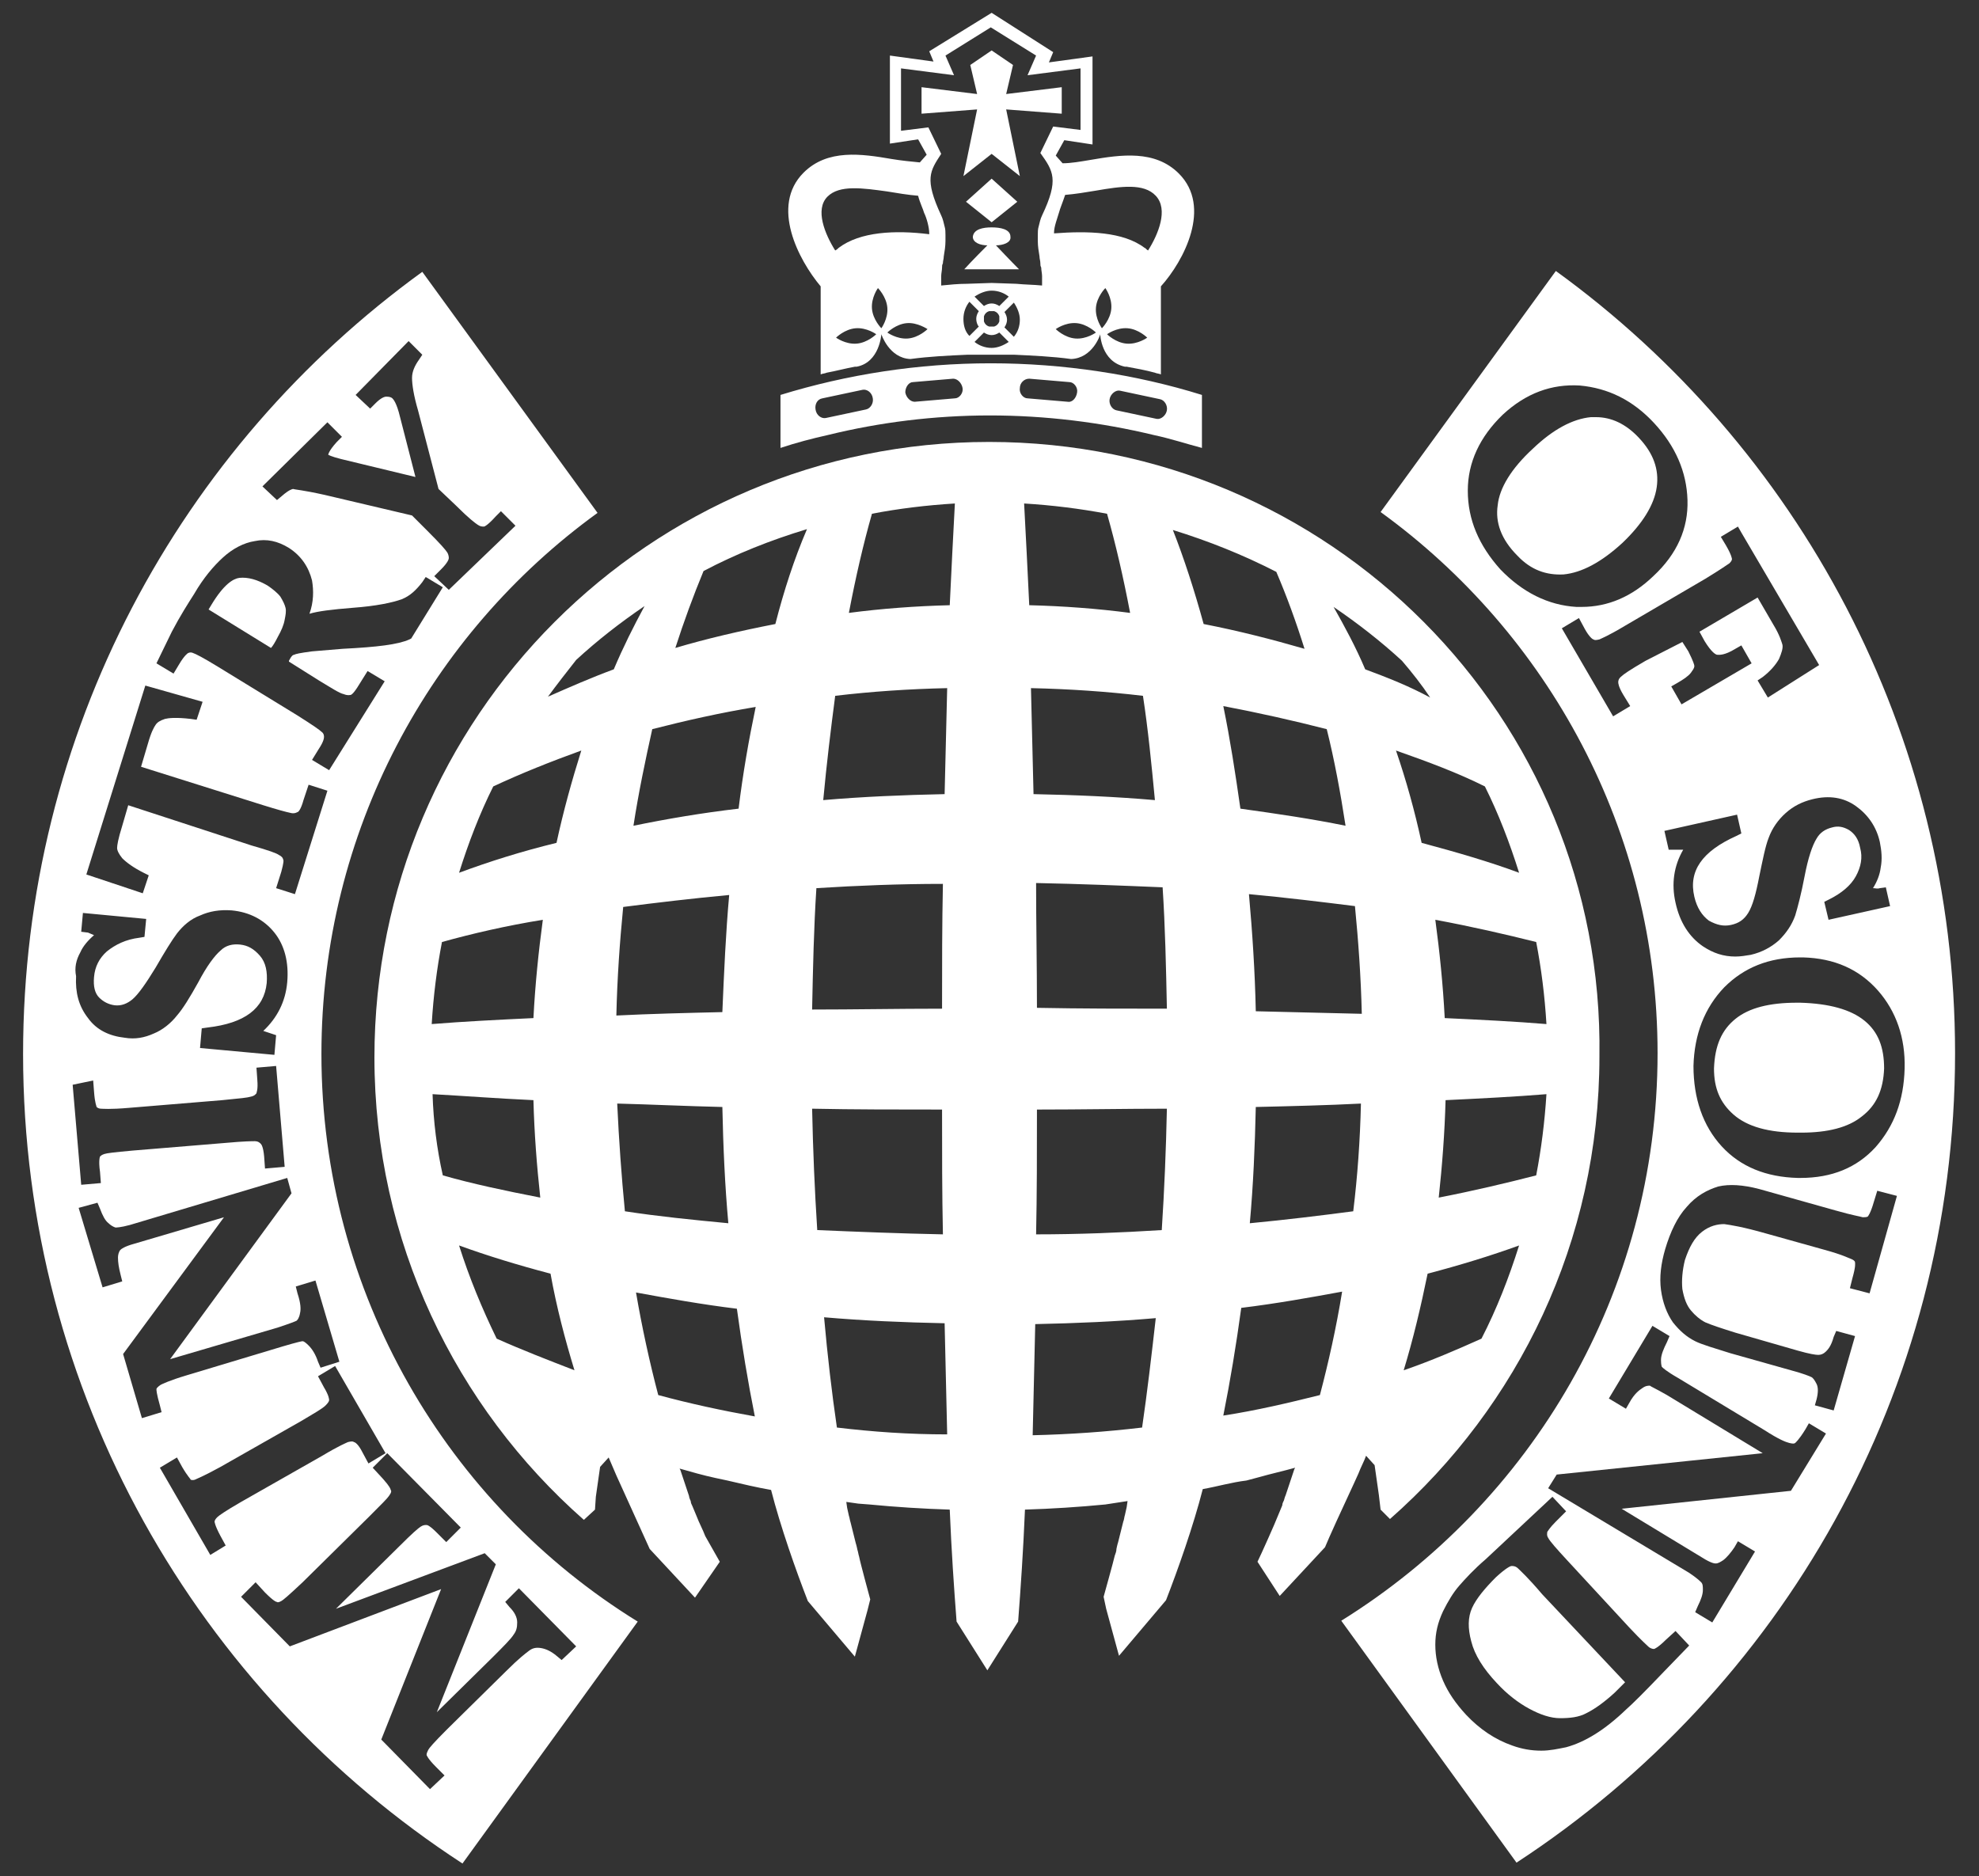 <svg xmlns="http://www.w3.org/2000/svg" xml:space="preserve" id="Layer_1" x="0" y="0" version="1.1" viewBox="0 0 231.5 219.5"><rect x="0" y="0" width="231.5" height="219.5" fill="#333333" stroke="none"/><style>.st1{fill:#fff}</style><path fill="#fff" fill-rule="evenodd" d="M115.7 51.7c-39.7 0-71.9 32.2-71.9 72 0 21.5 9.5 40.9 24.5 54.1l1.3-1.2.1-1.5.5-3.5 1-1.1.9 2.1.5 1.1c1.4 3.1 3 6.6 3.4 7.5l5.3 5.7 2.9-4.2-1.7-3c-.3-.8-.7-1.5-1-2.3l-.5-1.2c-.1-.2-.2-.4-.2-.6 0 0-.2-.4-.2-.6l-.2-.6-.2-.6-.2-.6-.4-1.2-.1-.2c1.4.4 2.8.8 4.2 1.1l1.4.3c1.7.4 3.4.8 5.1 1.1 1.1 4.3 2.9 9.4 4.3 13l5.5 6.5 1.5-5.5.3-1.2s-1.2-4.4-1.3-5c-.1-.3-.1-.5-.2-.8 0 0-.1-.5-.2-.8l-.2-.8-.2-.8-.2-.8c-.1-.3-.1-.5-.2-.8l-.2-.9-.1-.7 1.4.2 1.3.1c3.1.3 6.2.5 9.4.6.2 4.8.5 9.2.8 13.1l3.6 5.7 3.6-5.7c.3-3.9.6-8.3.8-13.1 3.2-.1 6.3-.3 9.4-.6l1.3-.2 1.3-.2-.1.7-.2.9c-.1.3-.1.6-.2.8l-.2.8-.2.8-.2.8c-.1.3-.2.8-.2.8 0 .3-.1.5-.2.8-.1.5-1.3 4.8-1.3 4.8l.3 1.4 1.5 5.5 5.5-6.5c1.4-3.6 3.2-8.7 4.3-13 1.7-.3 3.4-.8 5.1-1l1.5-.4c1.4-.4 2.8-.7 4.2-1.1l-.1.2-.4 1.2-.2.6-.2.6-.2.6c-.1.2-.2.6-.2.6-.1.2-.2.4-.2.6l-.5 1.2c-.3.8-2 4.6-2.4 5.4l2.6 4 5.3-5.7c.4-1 2-4.5 3.4-7.5l.5-1.1c.3-.8.7-1.5.9-2.1l1 1.1.5 3.5.2 1.7 1.1 1.1c15-13.2 24.5-32.5 24.5-54.1.6-39.7-31.6-71.9-71.4-71.9zm-64 58.5c3.6-1 7.5-1.9 11.8-2.6-.5 3.7-.9 7.6-1.1 11.5-4.2.2-8.2.4-11.9.7.2-3.3.6-6.5 1.2-9.6zM50.6 128c3.6.2 7.5.5 11.8.7.1 3.9.4 7.7.8 11.4-4.1-.8-7.9-1.6-11.4-2.6-.7-3.1-1.1-6.3-1.2-9.5zm7.5 28.6c-1.7-3.5-3.2-7.1-4.4-10.9 3.3 1.2 6.9 2.3 10.7 3.3.7 3.9 1.7 7.7 2.8 11.3-3.1-1.2-6.2-2.4-9.1-3.7zm7-58c-4.1 1-7.9 2.2-11.4 3.5 1.1-3.5 2.4-6.9 4-10.1 3.2-1.5 6.7-2.9 10.3-4.2-1.1 3.5-2.1 7.1-2.9 10.8zm6.7-20.3c-2.7 1-5.2 2.1-7.7 3.2 1.1-1.5 2.2-2.9 3.3-4.3 2.5-2.3 5.2-4.4 8-6.3-1.3 2.4-2.5 4.8-3.6 7.4zm1.1 27.8c3.9-.5 8.1-1 12.4-1.4-.4 4.4-.6 9-.8 13.7-4.3.1-8.4.2-12.4.4.1-4.4.4-8.6.8-12.7zm-.7 23c3.9.1 8 .3 12.3.4.1 4.7.3 9.2.7 13.6-4.2-.4-8.2-.8-12.1-1.4-.4-4.1-.7-8.3-.9-12.6zm4.8 34.1c-1-3.8-1.9-7.9-2.6-12 3.8.7 7.7 1.4 11.8 1.9.6 4.4 1.3 8.6 2.1 12.6-3.9-.7-7.6-1.5-11.3-2.5zm9.4-68.6c-4.3.5-8.4 1.2-12.3 2 .6-3.9 1.4-7.7 2.2-11.3 3.9-1 7.9-1.9 12.1-2.6-.8 3.8-1.5 7.8-2 11.9zM90.7 73c-4.1.8-8 1.7-11.7 2.8 1-3.1 2.1-6.1 3.3-9 3.8-2 7.8-3.6 12.1-4.9-1.5 3.5-2.7 7.2-3.7 11.1zm4.8 30.9c4.8-.3 9.7-.5 14.8-.5-.1 4.7-.1 9.6-.1 14.6-5.2 0-10.3.1-15.2.1.1-4.9.2-9.6.5-14.2zm-.5 25.8c4.9.1 10 .1 15.2.1 0 5 0 9.8.1 14.6-5-.1-10-.3-14.7-.5-.3-4.6-.5-9.4-.6-14.2zm2.9 37.3c-.6-4.1-1.1-8.4-1.5-12.9 4.6.4 9.3.6 14.1.7.1 4.5.2 8.8.3 13-4.5 0-8.7-.3-12.9-.8zm12.6-74.1c-4.8.1-9.6.3-14.2.7.4-4.3.9-8.4 1.4-12.2 4.2-.5 8.6-.8 13.1-.9-.1 3.9-.2 8.1-.3 12.4zm.6-22.1c-4 .1-8 .4-11.8.9.8-4.2 1.7-8.1 2.7-11.6 3.1-.6 6.4-1 9.7-1.2-.2 3.7-.4 7.7-.6 11.9zm8.7-11.9c3.3.2 6.5.6 9.7 1.2 1 3.5 1.9 7.4 2.7 11.6-3.8-.5-7.8-.8-11.8-.9-.2-4.2-.4-8.2-.6-11.9zm13.9 22.5c.6 3.9 1 8 1.4 12.2-4.6-.4-9.3-.6-14.2-.7-.1-4.3-.2-8.4-.3-12.4 4.5.1 8.9.4 13.1.9zm-.1 85.6c-4.2.5-8.5.8-12.8.9.1-4.2.2-8.5.3-13 4.8-.1 9.5-.3 14.1-.7-.5 4.4-1 8.7-1.6 12.8zm2.3-23.1c-4.8.3-9.7.5-14.7.5.1-4.7.1-9.6.1-14.6 5.2 0 10.3-.1 15.2-.1-.1 4.8-.3 9.6-.6 14.2zm-14.6-26c0-5-.1-9.9-.1-14.6 5.1.1 10 .3 14.8.5.3 4.6.4 9.3.5 14.2-4.9 0-10 0-15.2-.1zm59.6 1.9c-3.6-.3-7.6-.5-11.9-.7-.2-3.9-.6-7.8-1.1-11.5 4.3.8 8.2 1.7 11.8 2.6.6 3.1 1 6.3 1.2 9.6zM140.8 73c-1.1-4-2.3-7.7-3.6-11 4.2 1.3 8.2 2.9 12.1 4.9 1.2 2.8 2.3 5.8 3.3 9-3.8-1.1-7.7-2.1-11.8-2.9zm14.4 12.3c.9 3.6 1.6 7.4 2.2 11.3-3.9-.8-8-1.4-12.3-2-.6-4.2-1.2-8.1-2-12 4.2.8 8.2 1.7 12.1 2.7zm-.8 77.9c-3.6.9-7.4 1.8-11.3 2.4.8-4 1.5-8.2 2.1-12.6 4.1-.5 8-1.2 11.8-1.9-.7 4.3-1.6 8.3-2.6 12.1zm3.9-21.5c-3.8.5-7.9 1-12.1 1.4.4-4.4.6-9 .7-13.6 4.3-.1 8.4-.2 12.3-.4-.1 4.3-.4 8.5-.9 12.6zm-11.4-23.4c-.1-4.7-.4-9.2-.8-13.7 4.3.4 8.4.9 12.4 1.4.4 4.1.7 8.3.8 12.6-3.9-.1-8.1-.2-12.4-.3zm12.8-40c-1.1-2.6-2.4-5-3.7-7.3 2.8 1.9 5.5 4 8 6.3 1.2 1.4 2.3 2.8 3.3 4.3-2.4-1.3-4.9-2.3-7.6-3.3zm14 13.7c1.6 3.2 2.9 6.6 4 10.1-3.5-1.3-7.3-2.4-11.4-3.5-.8-3.7-1.8-7.3-3-10.8 3.7 1.3 7.2 2.6 10.4 4.2zm-.4 64.6c-2.9 1.3-5.9 2.6-9.1 3.7 1.1-3.6 2-7.4 2.8-11.3 3.8-1 7.4-2.1 10.7-3.3-1.2 3.8-2.6 7.4-4.4 10.9zm6.4-19.1c-3.5.9-7.3 1.8-11.4 2.6.4-3.7.7-7.6.8-11.4 4.2-.2 8.1-.4 11.8-.7-.2 3.2-.6 6.4-1.2 9.5z" clip-rule="evenodd"/><path d="M115.9 42.5c-8.5 0-16.8 1.3-24.6 3.7v6.2c1.8-.6 3.7-1.1 5.5-1.5 6.1-1.5 12.5-2.3 19-2.3s13 .8 19.2 2.3c1.9.4 3.7 1 5.6 1.5v-6.2c-7.7-2.4-16.2-3.7-24.7-3.7zm-14.6 5.4-4.7 1c-.5.1-1.1-.3-1.2-1-.1-.6.2-1.2.8-1.3l4.7-1c.5-.1 1.1.3 1.2 1 .1.6-.3 1.2-.8 1.3zm10.4-1.3-4.7.4c-.5 0-1-.5-1.1-1.1 0-.6.4-1.2.9-1.2l4.7-.4c.5 0 1 .5 1.1 1.1.1.6-.4 1.2-.9 1.2zm13.2.4-4.7-.4c-.5 0-1-.6-.9-1.2 0-.6.5-1.1 1.1-1.1l4.7.4c.5 0 1 .6.9 1.2-.1.7-.6 1.2-1.1 1.1zm11.6 1c-.1.6-.7 1.1-1.2 1l-4.7-1c-.5-.1-.9-.7-.8-1.3.1-.6.7-1.1 1.2-1l4.7 1c.5.1.9.7.8 1.3zm-12.3-37.8-6.5.8.8-3.4-2.5-1.7-2.5 1.7.8 3.4-6.5-.8v3.1l6.5-.5-1.6 7.8L116 18l3.3 2.6-1.6-7.8 6.5.5zM119 23.6l-3-2.7-3 2.7 3 2.4zm-2.5 5.1c.8 0 1.8-.3 1.7-1 0-.9-1.2-1.1-2.2-1.1-1 0-2.1.2-2.2 1.1 0 .7.9 1 1.7 1 0 0-1.9 1.9-2.7 2.8h6.4c-.9-.9-2.7-2.8-2.7-2.8z" class="st1"/><path d="M137.9 20.3c-2.8-2.8-6.8-2.2-10.3-1.6-1.2.2-2.3.4-3.3.4l-.8-.9 1-1.8 3.3.5V6.6l-5.1.7.5-1.2-7.2-4.6-7.3 4.5.5 1.2-5.1-.7v10.3l3.3-.5 1 1.8-.8.9c-1-.1-2.1-.2-3.3-.4-3.5-.6-7.5-1.2-10.3 1.6-3.9 3.9-.6 10.2 2 13.3v10.3c.2-.1.5-.1.7-.2 1.1-.2 2.2-.5 3.3-.7h.2c2.7-.5 2.9-3.8 2.9-3.8s.9 2.8 3.4 2.9c2.2-.3 4.4-.4 6.6-.5h5.6c2.1.1 4.4.2 6.6.5 2.5-.1 3.4-2.8 3.4-2.9 0 0 .1 3.2 2.9 3.8h.2c1.1.2 2.2.4 3.3.7.2.1.5.1.7.2V33.5c2.7-3 6-9.3 2.1-13.2zm-35.4 18.8s-1 1-2.3 1.1-2.4-.7-2.4-.7 1-1 2.3-1.1 2.4.7 2.4.7zm.6-.7s-1-1-1.1-2.3.7-2.4.7-2.4 1 1 1.1 2.3c.1 1.3-.7 2.4-.7 2.4zm5.4.1s-1 1-2.3 1.1-2.4-.7-2.4-.7 1-1 2.3-1.1c1.2-.1 2.4.7 2.4.7zM98.1 29c-.1.1-.2.2-.4.3-1.2-1.9-2.4-4.8-.9-6.3 1.4-1.4 4.1-1 7-.6 1.2.2 2.4.4 3.6.5.2.8.6 1.6.7 2 .3.6.6 1.7.6 2.4v.1c-4-.5-8.1-.3-10.6 1.6zm14.6 8.3c0-.8.3-1.5.7-2l1.1 1.1c-.2.3-.3.6-.3.9 0 .3.1.7.3.9l-1.1 1.1c-.5-.5-.7-1.2-.7-2zm3.3-1.8c-.3 0-.6.1-.9.3l-1.1-1.1c.6-.4 1.3-.7 2-.7.8 0 1.5.3 2 .7l-1.1 1.1c-.3-.2-.6-.3-.9-.3zm.9 1.8v.3c-.1.3-.3.5-.6.6h-.6c-.3-.1-.5-.3-.6-.6V37c.1-.3.3-.5.6-.6h.6c.3.1.5.3.6.6v.3zm-.9 3.4c-.8 0-1.5-.3-2-.7l1.1-1.1c.3.2.6.3.9.3s.6-.1.9-.3L118 40c-.6.4-1.3.7-2 .7zm2.6-1.3-1.1-1.1c.2-.3.3-.6.3-.9 0-.3-.1-.6-.3-.9l1.1-1.1c.4.6.7 1.3.7 2s-.2 1.4-.7 2zm3.3-14.2c-.2.4-.3.9-.4 1.3-.1.3-.1.7-.1 1v.7c0 .6.1 1.2.2 1.8 0 .3.1.5.1.8 0 .2 0 .3.1.5 0 .3.1.7.1 1v1.1c-1-.1-2-.1-3-.2l-2.9-.1-2.9.1c-1 0-2 .1-3 .2v-1.1c0-.3.1-.7.1-1 0-.2 0-.3.1-.5 0-.3.1-.5.1-.8.1-.6.2-1.2.2-1.8v-.7c0-.3 0-.7-.1-1-.1-.4-.2-.9-.4-1.3-2-4.3-1.3-5.2 0-7.2l-1.5-3.1-1.6.2-1.6.2V8l6.2.8-1-2.3 5.3-3.3 5.3 3.3-1 2.3 6.2-.8v7.2l-1.6-.2-1.6-.2-1.5 3.1c1.5 2.1 2.2 3.1.2 7.3zm6.3 13.7s-1.1.8-2.4.7-2.3-1.1-2.3-1.1 1.1-.8 2.4-.7 2.3 1.1 2.3 1.1zm.7-.5s-.8-1.1-.7-2.4c.1-1.3 1.1-2.3 1.1-2.3s.8 1.1.7 2.4-1.1 2.3-1.1 2.3zm5.3 1.1s-1.1.8-2.4.7c-1.3-.1-2.3-1.1-2.3-1.1s1.1-.8 2.4-.7c1.3.1 2.3 1.1 2.3 1.1zm.1-10.2c-.2-.1-.3-.3-.4-.3-2.5-1.9-6.6-2-10.6-1.7v-.1c0-.7.4-1.7.6-2.4.1-.4.4-1.1.7-2 1.2-.1 2.4-.3 3.6-.5 2.9-.5 5.6-.9 7 .6 1.5 1.6.3 4.5-.9 6.4zM32.5 74.5c.4-.7.7-1.4.8-2 .1-.5.2-1 .1-1.4-.1-.4-.3-.8-.6-1.3-.3-.4-.9-.9-1.5-1.3-1.2-.7-2.3-1-3.3-.9-.7.1-1.8.7-3.3 3.2-.1.2-.2.3-.3.5l7.3 4.5c.2-.2.5-.7.8-1.3z" class="st1"/><path d="M37.6 123.3c0-26 12.7-49.1 32.3-63.3L49.4 31.8C21.1 52.3 2.7 85.6 2.7 123.3c0 39.7 20.5 74.6 51.4 94.7l20.5-28.3c-22.2-13.7-37-38.4-37-66.4zm.7-73.9 1.7 1.7-.6.6c-1 1.1-1 1.5-1 1.5s.3.2 1.5.5l8.7 2.1-1.8-7c-.4-1.7-.8-2.1-.9-2.2-.1-.1-.3-.2-.7-.2-.2 0-.6.1-1.3.8l-.6.6-1.7-1.6 6.2-6.3 1.6 1.6-.4.6c-.5.7-.8 1.4-.8 2.1 0 .8.2 2.1.7 3.8l2.4 9.2 2 1.9c1.6 1.6 2.3 2.1 2.6 2.3s.5.2.7.2c.1 0 .5-.2 1.4-1.2l.6-.6 1.7 1.7-7.8 7.5-1.7-1.6.8-.8c.8-.8.9-1.2.9-1.3 0-.1 0-.4-.2-.7-.2-.3-.7-.9-2.3-2.5l-1.8-1.8L38 57.9c-2.7-.6-3.4-.6-3.7-.7-.1 0-.5.1-1.3.8l-.6.5-1.7-1.6 7.6-7.5zM20.1 73.9c1-1.9 1.9-3.3 2.6-4.4 1.1-1.9 2.3-3.3 3.4-4.3s2.4-1.7 3.7-1.9c1.4-.3 2.7 0 4 .8 1.4.9 2.3 2.2 2.7 3.8.2 1.2.2 2.5-.3 3.9 1-.3 2.6-.5 5.1-.7 2.7-.2 4.6-.6 5.7-1 1-.4 1.7-1.1 2.4-2l.4-.6 2 1.2-3.7 6-.2.1c-1.3.6-3.8.9-7.8 1.1l-3.6.3c-1.5.2-1.9.3-2.1.4-.1 0-.3.1-.6.7v.1l3.5 2.2c1.5.9 2.4 1.5 2.9 1.6.5.2.7.1.8.1s.4-.2 1-1.2l1-1.6 2 1.2-6.5 10.4-2-1.2.8-1.3c.6-.9.6-1.3.6-1.4s0-.4-.3-.6c-.2-.2-.9-.7-2.8-1.9L25.5 78c-1.8-1.1-2.6-1.5-2.9-1.6-.2-.1-.4-.1-.6 0 0 0-.4.2-1.1 1.4l-.6 1-2-1.2 1.8-3.7zM17 80.2l6.7 1.9-.7 2.1-.7-.1c-1.7-.2-2.6-.1-3 0-.6.2-.9.4-1.1.7-.2.3-.5.8-.9 2.2l-.8 2.7 14.3 4.5c1.6.5 2.7.8 3.2.9.4.1.6 0 .8-.1.1 0 .4-.3.7-1.4l.6-1.8 2.2.7-3.8 12.1-2.2-.7.6-1.9c.3-1.1.3-1.4.2-1.5 0-.1-.1-.3-.5-.5-.3-.2-1.1-.5-3.2-1.1L15 94.2l-.7 2.4c-.5 1.6-.6 2.3-.6 2.6 0 .3.2.7.6 1.2.5.5 1.3 1.1 2.5 1.7l.6.3-.7 2.1-6.6-2.2L17 80.2zm-7.6 31.2c.3-.7.9-1.4 1.6-2-.2-.1-.5-.2-.7-.3l-.8-.1.2-2.2 7.4.7-.2 2.1-.6.1c-1.6.2-2.8.8-3.8 1.6-.9.8-1.4 1.8-1.5 3-.1 1.1.1 1.9.6 2.4s1.1.8 1.8.9c.8.1 1.5-.2 2.1-.7.7-.6 1.6-1.9 2.7-3.7 1.1-1.9 1.9-3.2 2.5-4 .7-.9 1.6-1.7 2.7-2.1 1.1-.5 2.3-.7 3.7-.6 2.1.2 3.8 1.1 5 2.6s1.7 3.5 1.5 5.8-1.2 4.2-2.8 5.7l.9.3.6.2-.2 2.3-8.7-.8.2-2.3.7-.1c4.3-.5 6.6-2.2 6.9-5.2.1-1.3-.1-2.4-.8-3.2-.7-.8-1.4-1.2-2.3-1.3-.9-.1-1.7.1-2.3.7-.7.6-1.6 1.8-2.6 3.7-1 1.8-1.8 3.1-2.5 3.9-.7.9-1.7 1.7-2.7 2.1-1.1.5-2.2.7-3.4.5-1.8-.2-3.3-.9-4.3-2.3-1.1-1.4-1.5-3-1.4-4.9-.2-1 0-1.9.5-2.8zm1.5 15 .1 1.3c.1 1.4.3 1.7.3 1.8.1.1.3.2.5.2s1 .1 3.3-.1l10.9-.9c2.1-.2 3-.3 3.3-.4.5-.1.6-.3.7-.4 0-.1.2-.4.1-1.6l-.1-1.4 2.3-.2 1 11.8-2.3.2-.1-1.4c-.1-1.1-.3-1.4-.4-1.5s-.3-.3-.7-.3c-.3 0-1.2 0-3.4.2l-10.9.9c-2.2.2-3 .3-3.3.4-.3.1-.4.2-.5.3 0 0-.2.4 0 1.8l.1 1.3-2.3.2-1-11.7 2.4-.5zm3.5 32 11.8-16-10.5 3.1c-1.1.3-1.5.6-1.6.7-.2.2-.3.6-.3.9 0 .6.1 1.2.3 2l.2.8-2.3.7-2.8-9.3 2.2-.6.3.7c.3.8.6 1.4 1 1.7.2.2.5.4.8.5.1 0 .6 0 1.7-.3l18.4-5.5.5 1.8L19.9 159l12.6-3.7c1.5-.5 2-.7 2.2-.8.1-.1.3-.3.4-.9.1-.4.1-1.1-.3-2.3l-.2-.8 2.3-.7 2.8 9.5-2.2.7-.3-.7c-.3-.9-.7-1.5-1.1-1.9-.4-.4-.6-.5-.7-.5-.1 0-.6.1-2.3.6l-11.3 3.4c-2 .6-2.8 1-3 1.1-.3.2-.5.4-.5.5s0 .5.4 1.9l.2.8-2.3.7-2.2-7.5zm10.2 23.5-5.9-10.2 2-1.2.6 1.1c.7 1.2 1 1.4 1 1.5 0 0 .2.1.5 0 .2-.1 1-.4 3-1.5l9.5-5.4c1.5-.9 2.4-1.4 2.8-1.8.3-.3.4-.5.4-.6s0-.5-.6-1.5l-.7-1.3 2-1.2 5.9 10.2-2 1.2-.7-1.3c-.5-1-.9-1.2-1-1.2-.1-.1-.3-.1-.7 0-.2.1-1 .4-3 1.6l-9.5 5.4c-1.9 1.1-2.6 1.6-2.8 1.8-.2.2-.3.4-.3.5 0 0 0 .4.7 1.7l.6 1.1-1.8 1.1zm40.5 11.8c-.6-.5-1.2-.8-1.8-.9-.6-.1-1 0-1.4.3s-1.2.9-2.7 2.4l-6.9 6.8c-1.6 1.6-2.1 2.2-2.2 2.4-.1.2-.2.4-.2.6 0 0 .1.4 1.1 1.4l1 1-1.7 1.6-5.7-5.8 7-17.6-17.7 6.7-5.7-5.8 1.7-1.7 1.1 1.2c1 1 1.3 1.1 1.4 1.1.1.1.3 0 .5-.1s.8-.6 2.5-2.2l7.8-7.7c1.5-1.5 2.1-2.1 2.3-2.4.3-.4.3-.6.2-.7 0-.1-.1-.4-.9-1.3l-1.2-1.3 1.7-1.7 8.6 8.7-1.7 1.7-1.1-1.1c-.8-.8-1.1-.9-1.2-.9-.2 0-.4 0-.7.2s-.9.7-2.5 2.3l-7.4 7.3 17.4-6.5L58 183l-6.9 17.3 6.6-6.5c1.2-1.2 2.1-2.1 2.4-2.6.3-.4.4-.8.4-1.4 0-.6-.3-1.2-.9-1.8l-.5-.6 1.6-1.6 6.7 6.8-1.7 1.6-.6-.5zM193.8 57c.3-2.1-.4-4-2.1-5.8-1.5-1.6-3.2-2.4-5-2.4h-.6c-2.1.2-4.4 1.4-6.8 3.7-2.5 2.3-3.9 4.6-4.1 6.6-.3 2 .4 4 2.3 5.9 1.6 1.7 3.4 2.3 5.4 2.2 2.1-.2 4.4-1.4 6.9-3.7 2.3-2.2 3.7-4.4 4-6.5zm-16.2 126.5c-.3-.3-.6-.3-.7-.3h-.1c-.1 0-.6.2-1.8 1.3-1.3 1.3-2.3 2.5-2.8 3.6s-.5 2.4-.1 3.9c.4 1.6 1.4 3.2 3 4.9 1.2 1.3 2.5 2.3 3.8 3s2.5 1.1 3.6 1.1 2.2-.1 3.1-.6c1-.5 2.1-1.3 3.3-2.4l1.2-1.2-9.7-10.3c-1.7-2-2.5-2.7-2.8-3zm33-66.2h-.4c-3.2 0-5.6.6-7.2 1.9-1.6 1.3-2.4 3.1-2.5 5.8 0 2.3.7 4 2.3 5.4 1.6 1.4 4.1 2.1 7.5 2.1h.4c3.1 0 5.5-.6 7.1-1.9 1.7-1.3 2.5-3.1 2.6-5.6 0-2.5-.7-4.3-2.3-5.6-1.6-1.3-4.1-2-7.5-2.1z" class="st1"/><path d="m182 31.7-20.5 28.2c19.6 14.2 32.4 37.3 32.4 63.3 0 28.1-14.8 52.6-37 66.4l20.5 28.3c30.9-20.2 51.3-55 51.3-94.7 0-37.6-18.4-71-46.7-91.5zm35.1 62.6c1.4 1 2.4 2.4 2.8 4.2.2 1 .3 2 .1 3-.1.8-.4 1.6-.9 2.4.3 0 .5.1.8 0l.7-.1.5 2.2-7.2 1.6-.5-2.1.6-.3c1.4-.7 2.5-1.6 3.1-2.7s.8-2.2.5-3.3c-.2-1.1-.7-1.7-1.3-2.1-.7-.4-1.3-.5-2-.3-.8.2-1.4.6-1.8 1.3-.5.8-1 2.3-1.4 4.4s-.8 3.6-1.1 4.6c-.4 1.1-1 2-1.9 2.9-.9.8-2 1.4-3.3 1.7-.6.1-1.2.2-1.8.2-1.4 0-2.6-.4-3.8-1.2-1.6-1.1-2.7-2.8-3.2-5.1-.5-2.2-.2-4.3.9-6.2h-1.7l-.5-2.2 8.5-1.9.5 2.2-.6.3c-4 1.8-5.6 4.1-4.9 7.1.3 1.3.9 2.2 1.7 2.8.9.5 1.7.7 2.6.5.9-.2 1.5-.6 2-1.4s.9-2.2 1.3-4.3c.4-1.9.7-3.5 1.1-4.5.4-1.1 1.1-2.1 2-2.9s1.9-1.3 3.1-1.6c2-.5 3.7-.2 5.1.8zm5.7 30.7c-.1 3.7-1.2 6.7-3.4 9.2-2.2 2.4-5.1 3.6-8.8 3.6h-.3c-3.7-.1-6.7-1.3-8.9-3.7s-3.3-5.6-3.3-9.4c.1-3.7 1.3-6.8 3.6-9.2 2.3-2.3 5.2-3.5 8.9-3.5h.3c3.7.1 6.6 1.4 8.8 3.9 2.1 2.4 3.2 5.5 3.1 9.1zm-51.1-67.6c0-3.3 1.4-6.3 4.1-8.9 2.7-2.5 5.7-3.6 9-3.4 3.3.3 6.2 1.7 8.7 4.4 2.5 2.7 3.8 5.7 3.9 9 .1 3.3-1.2 6.3-4 8.9-2.5 2.4-5.3 3.6-8.4 3.6h-.6c-3.3-.2-6.3-1.7-8.9-4.4-2.5-2.8-3.8-5.8-3.8-9.2zm20.8 19.9c-1.9 1.1-2.6 1.6-2.8 1.8-.4.3-.4.6-.4.7s0 .5.6 1.5l.8 1.3-2 1.2-6-10.3 2-1.2.7 1.3c.5.9.9 1.2 1 1.2.1.1.3.1.7 0 .2-.1 1-.4 3-1.6l9.4-5.5c1.8-1.1 2.5-1.6 2.8-1.8.1-.1.3-.3.3-.5 0 0 0-.4-.7-1.6l-.6-1 2-1.2.4.7 9.1 15.5-6 3.8-1.2-2 .6-.4c.9-.7 1.5-1.4 1.9-2.1.3-.7.5-1.3.4-1.7-.1-.3-.3-1.1-1.1-2.4l-1.8-3.1-6.8 4 .6 1.1c.8 1.3 1.3 1.6 1.5 1.6s.8.1 2.1-.7l.7-.4 1.2 2.1-8.2 4.8-1.2-2.1.7-.4c.7-.4 1.3-.8 1.6-1.2.2-.3.4-.5.4-.8 0-.1-.1-.5-.7-1.7l-.7-1.1-4.3 2.2zm2.1 118.3c-2.2 2.3-3.6 3.7-4.4 4.4-2.5 2.4-4.8 3.8-7 4.4-1 .2-1.9.4-2.9.4-1.2 0-2.3-.2-3.4-.6-2-.7-3.8-1.9-5.4-3.6-1.2-1.3-2.1-2.6-2.7-4-.6-1.4-.9-2.8-.9-4.2s.3-2.6.9-3.9c.6-1.2 1.2-2.2 1.9-3s1.7-1.9 3.1-3.1l7.8-7.3 1.6 1.7-1.2 1.2c-.8.8-.9 1.1-1 1.2 0 .1-.1.4.1.7.2.4 1 1.3 2.2 2.6l7.3 7.9c1.5 1.6 2.1 2.1 2.3 2.3.3.2.5.2.6.2 0 0 .4-.1 1.4-1.1l1.1-1 1.6 1.7-3 3.1zm14.9-21.2-19.8 2.1 9.4 5.7c1.1.7 1.5.7 1.6.7.3 0 .6-.2.9-.4.4-.3.9-.9 1.3-1.5l.4-.7 2 1.2-5 8.3-2-1.2.3-.7c.4-.8.6-1.4.6-1.9 0-.4 0-.7-.2-.9-.1-.1-.5-.5-1.4-1.1l-16.5-9.9 1-1.6 24.1-2.5-11.2-6.8c-1.4-.8-1.9-1-2-1.1-.2 0-.5 0-.9.3-.3.2-.9.6-1.5 1.7l-.4.7-2-1.2 5.1-8.5 2 1.2-.3.7c-.4.8-.7 1.5-.7 2.1s.1.8.1.8c.1.1.5.5 1.9 1.3l10.1 6.1c1.7 1.1 2.5 1.4 2.9 1.5s.6.1.7 0c0 0 .4-.3 1.2-1.6l.4-.7 2 1.2-4.1 6.7zm9.2-23.1-2.3-.6.3-1.2c.4-1.4.3-1.7.3-1.8 0-.2-.2-.3-.4-.4-.3-.1-1-.5-3.2-1.1l-6.8-1.9c-2.8-.8-4.2-1-4.9-1.1-.8 0-1.7.2-2.6.9-.9.7-1.5 1.8-2 3.3-.3 1.2-.4 2.4-.3 3.4.2 1.1.5 1.9 1 2.5s1.1 1.1 1.7 1.4c.7.3 1.9.7 3.5 1.2l7.3 2.1c1.4.4 2.1.5 2.4.5.3 0 .6-.1.9-.4.2-.2.6-.6.9-1.7l.3-.7 2.2.6-2.5 8.7-2.2-.6.2-.7c.2-.8.2-1.4 0-1.8-.2-.4-.4-.7-.6-.8-.2-.1-.9-.4-2.4-.8l-7.1-2c-1.9-.6-3.3-1-4.1-1.4-1-.5-1.8-1.2-2.6-2.2-.7-1-1.2-2.3-1.4-3.8s0-3.1.5-4.8c.6-2 1.4-3.7 2.5-4.9 1.1-1.3 2.4-2 3.7-2.4 1.3-.3 2.9-.2 4.8.3l8.9 2.5c2.1.6 2.9.7 3.2.8.2 0 .5 0 .6-.1 0 0 .3-.3.7-1.7l.4-1.3 2.3.6-3.2 11.4z" class="st1"/></svg>